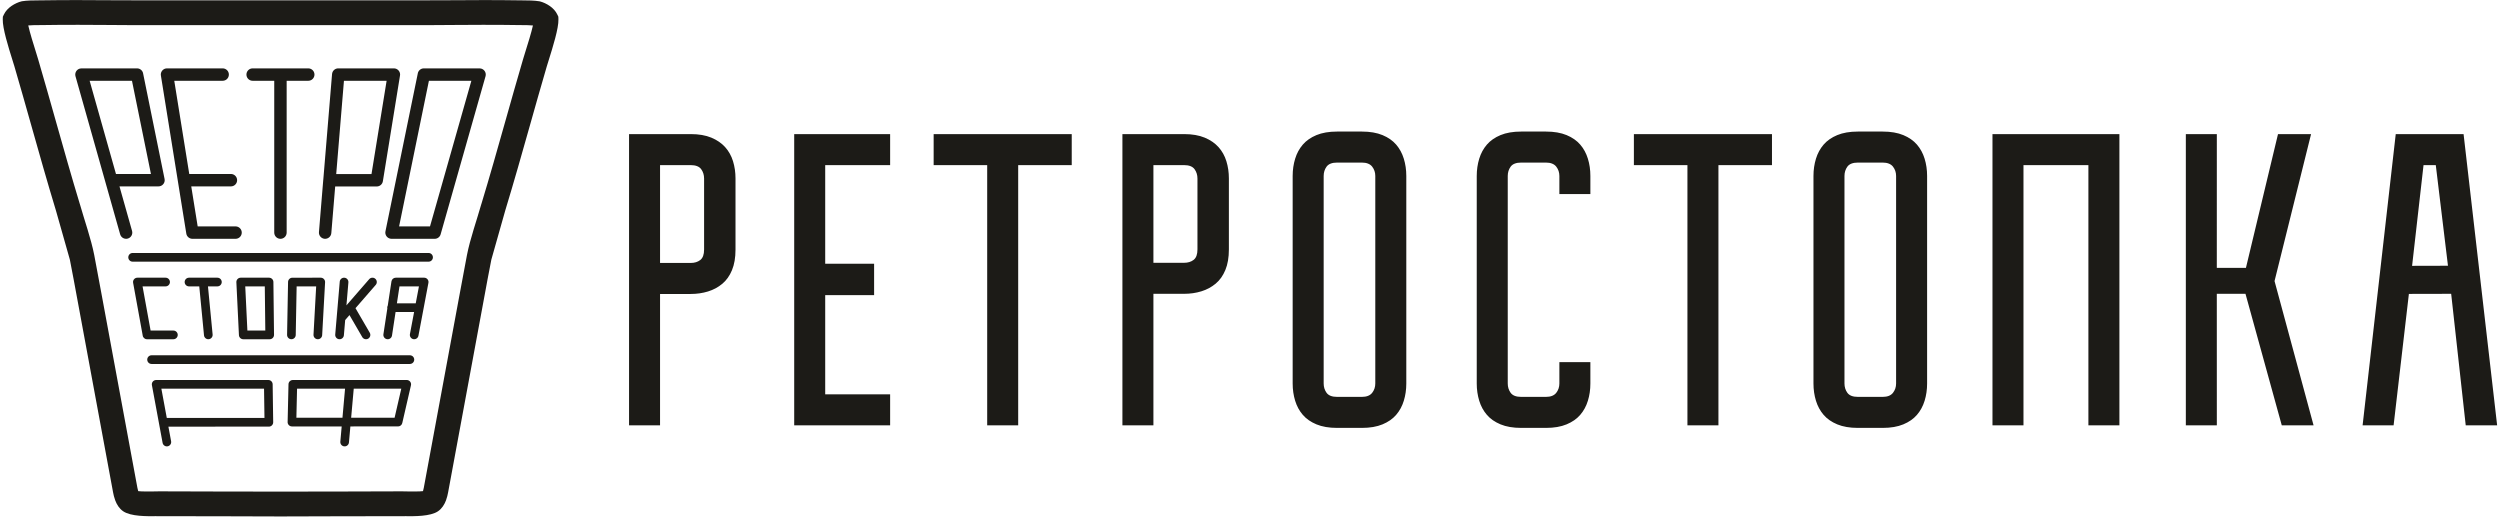 <svg width="697" height="145" viewBox="0 0 697 145" fill="none" xmlns="http://www.w3.org/2000/svg">
<path d="M73.824 79.845H68.377L68.971 92.159H73.968L73.824 79.845ZM555.502 37.387H590.89V118.59H582.246V46.036H564.145V118.59H555.502V37.387ZM526.594 110.37C526.119 110.556 525.554 110.649 524.903 110.649H517.969C517.277 110.649 516.689 110.556 516.205 110.372C515.708 110.18 515.32 109.892 515.041 109.506C514.774 109.134 514.572 108.732 514.439 108.3C514.305 107.868 514.239 107.407 514.239 106.917V49.061C514.239 48.571 514.305 48.11 514.439 47.678C514.572 47.245 514.774 46.844 515.041 46.473C515.32 46.087 515.708 45.798 516.205 45.608C516.689 45.422 517.277 45.329 517.969 45.329H524.903C525.554 45.329 526.119 45.422 526.593 45.609C527.078 45.798 527.47 46.084 527.766 46.466C528.054 46.836 528.271 47.239 528.416 47.674C528.561 48.108 528.632 48.571 528.632 49.061V106.917C528.632 107.409 528.561 107.871 528.416 108.305C528.27 108.739 528.054 109.142 527.766 109.512C527.47 109.893 527.078 110.18 526.594 110.37ZM528.028 36.928C527.071 36.764 526.028 36.681 524.903 36.681H517.969C516.842 36.681 515.801 36.764 514.844 36.928C513.89 37.092 513.017 37.338 512.228 37.665C511.439 37.993 510.726 38.378 510.093 38.82C509.459 39.261 508.902 39.761 508.425 40.315C507.945 40.873 507.526 41.478 507.171 42.132C506.815 42.785 506.523 43.488 506.291 44.24C506.059 44.992 505.885 45.772 505.768 46.577C505.653 47.379 505.595 48.207 505.595 49.061V106.917C505.595 107.771 505.653 108.6 505.768 109.402C505.885 110.206 506.059 110.986 506.291 111.738C506.523 112.49 506.815 113.193 507.171 113.846C507.526 114.5 507.945 115.106 508.425 115.663C508.904 116.219 509.46 116.718 510.091 117.159C510.726 117.6 511.439 117.985 512.228 118.313C513.809 118.969 515.723 119.297 517.969 119.297H524.903C526.028 119.297 527.071 119.214 528.028 119.05C528.982 118.885 529.854 118.64 530.643 118.313C531.433 117.985 532.144 117.6 532.779 117.158C533.413 116.717 533.969 116.218 534.447 115.663C534.927 115.106 535.345 114.5 535.7 113.847C536.056 113.194 536.349 112.49 536.581 111.738C536.812 110.986 536.986 110.207 537.103 109.403C537.218 108.6 537.277 107.771 537.277 106.917V49.061C537.277 48.207 537.218 47.379 537.103 46.576C536.986 45.772 536.812 44.992 536.581 44.24C536.349 43.488 536.056 42.785 535.7 42.131C535.345 41.478 534.927 40.872 534.447 40.315C533.969 39.761 533.413 39.261 532.779 38.82C532.146 38.378 531.434 37.993 530.643 37.665C529.854 37.338 528.982 37.092 528.028 36.928ZM494.027 46.034V37.387H455.528V46.034H470.457V118.59H479.099V46.034H494.027ZM432.715 110.37C432.239 110.556 431.676 110.649 431.024 110.649H424.089C423.398 110.649 422.81 110.556 422.326 110.372C421.829 110.18 421.441 109.892 421.162 109.506C420.894 109.134 420.694 108.732 420.56 108.3C420.426 107.868 420.36 107.407 420.36 106.917V49.061C420.36 48.571 420.426 48.11 420.56 47.678C420.694 47.245 420.894 46.844 421.162 46.473C421.441 46.087 421.829 45.798 422.326 45.608C422.81 45.422 423.398 45.329 424.089 45.329H431.024C431.676 45.329 432.239 45.422 432.713 45.609C433.199 45.798 433.591 46.084 433.888 46.466C434.175 46.836 434.392 47.239 434.537 47.674C434.681 48.108 434.754 48.571 434.754 49.061V54.109H443.397V49.061C443.397 48.207 443.339 47.379 443.224 46.576C443.106 45.772 442.933 44.992 442.701 44.24C442.47 43.488 442.177 42.785 441.821 42.131C441.466 41.478 441.047 40.872 440.567 40.315C440.089 39.761 439.534 39.261 438.9 38.82C438.267 38.378 437.555 37.993 436.765 37.665C435.976 37.338 435.103 37.092 434.148 36.928C433.191 36.764 432.15 36.681 431.024 36.681H424.089C422.963 36.681 421.922 36.764 420.965 36.928C420.01 37.092 419.136 37.338 418.35 37.665C417.56 37.993 416.847 38.378 416.213 38.82C415.579 39.261 415.024 39.761 414.546 40.315C414.066 40.873 413.648 41.478 413.291 42.132C412.936 42.785 412.643 43.488 412.412 44.24C412.181 44.992 412.006 45.772 411.89 46.577C411.773 47.379 411.716 48.207 411.716 49.061V106.917C411.716 107.771 411.773 108.6 411.89 109.402C412.006 110.206 412.181 110.986 412.412 111.738C412.643 112.49 412.936 113.193 413.291 113.846C413.648 114.5 414.066 115.106 414.546 115.663C415.025 116.219 415.58 116.718 416.212 117.159C416.847 117.6 417.56 117.985 418.35 118.313C419.93 118.969 421.844 119.297 424.089 119.297H431.024C432.15 119.297 433.191 119.214 434.148 119.05C435.104 118.885 435.976 118.64 436.765 118.313C437.554 117.985 438.265 117.6 438.901 117.158C439.534 116.717 440.089 116.218 440.567 115.663C441.047 115.106 441.466 114.5 441.821 113.847C442.177 113.194 442.47 112.49 442.701 111.738C442.933 110.986 443.106 110.207 443.224 109.403C443.339 108.6 443.397 107.771 443.397 106.917V100.96H434.754V106.917C434.754 107.409 434.681 107.871 434.537 108.305C434.391 108.739 434.175 109.142 433.888 109.512C433.591 109.893 433.199 110.18 432.715 110.37ZM196.1 48.384C196.233 48.816 196.3 49.277 196.3 49.766V69.578C196.3 70.268 196.212 70.854 196.038 71.338C195.857 71.837 195.585 72.225 195.221 72.504C194.867 72.773 194.469 72.976 194.024 73.111C193.584 73.243 193.099 73.31 192.57 73.31H184.021V46.034H192.57C193.26 46.034 193.848 46.127 194.33 46.313C194.828 46.503 195.218 46.792 195.496 47.178C195.764 47.549 195.965 47.95 196.1 48.384ZM204.814 72.704C204.978 71.747 205.06 70.704 205.06 69.578V49.766C205.06 48.912 205.002 48.083 204.886 47.282C204.77 46.477 204.596 45.699 204.365 44.946C204.134 44.195 203.835 43.493 203.47 42.838C203.105 42.185 202.673 41.58 202.176 41.023C201.677 40.468 201.106 39.969 200.463 39.527C199.818 39.084 199.1 38.699 198.31 38.371C197.521 38.044 196.649 37.797 195.693 37.634C194.737 37.469 193.695 37.387 192.57 37.387H175.378V118.59H184.021V81.958H192.57C193.423 81.958 194.251 81.9 195.053 81.783C195.856 81.667 196.635 81.493 197.388 81.262C198.14 81.03 198.848 80.736 199.512 80.38C200.175 80.024 200.797 79.605 201.374 79.124C201.947 78.646 202.46 78.09 202.909 77.457C203.361 76.823 203.75 76.111 204.077 75.322C204.404 74.532 204.65 73.66 204.814 72.704ZM248.169 46.034V37.387H221.424V118.59H248.169V109.944H230.068V82.287H243.701V73.523H230.068V46.034H248.169ZM298.799 46.034V37.387H260.301V46.034H275.228V118.59H283.871V46.034H298.799ZM333.65 48.384C333.785 48.816 333.851 49.277 333.851 49.766V69.536C333.851 70.225 333.764 70.812 333.589 71.297C333.409 71.794 333.137 72.183 332.771 72.462C332.418 72.731 332.019 72.934 331.575 73.068C331.134 73.201 330.649 73.268 330.121 73.268H321.572V46.034H330.121C330.812 46.034 331.399 46.127 331.883 46.313C332.381 46.503 332.769 46.793 333.048 47.178C333.316 47.549 333.516 47.951 333.65 48.384ZM342.365 72.663C342.529 71.704 342.612 70.662 342.612 69.536V49.766C342.612 48.912 342.554 48.085 342.439 47.282C342.321 46.477 342.147 45.699 341.916 44.946C341.685 44.195 341.388 43.493 341.023 42.839C340.658 42.185 340.225 41.58 339.726 41.023C339.228 40.468 338.657 39.969 338.014 39.527C337.369 39.084 336.651 38.699 335.861 38.371C335.072 38.044 334.201 37.797 333.246 37.634C332.288 37.469 331.247 37.387 330.121 37.387H312.929V118.59H321.572V81.915H330.121C330.974 81.915 331.802 81.857 332.604 81.742C333.407 81.625 334.187 81.451 334.94 81.219C335.691 80.988 336.4 80.694 337.064 80.338C337.728 79.982 338.348 79.564 338.924 79.083C339.499 78.604 340.011 78.049 340.462 77.416C340.912 76.781 341.301 76.069 341.629 75.279C341.956 74.491 342.202 73.619 342.365 72.663ZM381.393 110.37C380.919 110.556 380.354 110.649 379.703 110.649H372.768C372.078 110.649 371.489 110.556 371.006 110.372C370.509 110.18 370.121 109.892 369.841 109.506C369.573 109.134 369.373 108.732 369.239 108.3C369.106 107.868 369.039 107.407 369.039 106.917V49.061C369.039 48.571 369.106 48.11 369.239 47.678C369.373 47.245 369.573 46.844 369.841 46.473C370.121 46.087 370.509 45.798 371.006 45.608C371.489 45.422 372.078 45.329 372.768 45.329H379.703C380.354 45.329 380.919 45.422 381.393 45.609C381.879 45.798 382.269 46.084 382.567 46.466C382.855 46.836 383.072 47.239 383.216 47.674C383.36 48.108 383.432 48.571 383.432 49.061V106.917C383.432 107.409 383.36 107.871 383.216 108.305C383.07 108.739 382.855 109.142 382.567 109.512C382.269 109.893 381.879 110.18 381.393 110.37ZM382.827 36.928C381.871 36.764 380.829 36.681 379.703 36.681H372.768C371.643 36.681 370.602 36.764 369.644 36.928C368.689 37.092 367.816 37.338 367.028 37.665C366.239 37.993 365.527 38.378 364.892 38.82C364.258 39.261 363.703 39.761 363.225 40.315C362.745 40.873 362.326 41.478 361.97 42.132C361.615 42.785 361.322 43.488 361.092 44.24C360.859 44.992 360.684 45.772 360.568 46.577C360.453 47.379 360.395 48.207 360.395 49.061V106.917C360.395 107.771 360.453 108.6 360.568 109.402C360.684 110.206 360.859 110.986 361.092 111.738C361.322 112.49 361.615 113.193 361.97 113.846C362.326 114.5 362.745 115.106 363.225 115.663C363.704 116.219 364.26 116.718 364.892 117.159C365.527 117.6 366.239 117.985 367.028 118.313C368.608 118.969 370.522 119.297 372.768 119.297H379.703C380.829 119.297 381.871 119.214 382.827 119.05C383.783 118.885 384.655 118.64 385.444 118.313C386.232 117.985 386.945 117.6 387.58 117.158C388.213 116.717 388.769 116.218 389.246 115.663C389.727 115.106 390.144 114.5 390.501 113.847C390.856 113.194 391.149 112.49 391.381 111.738C391.612 110.986 391.786 110.207 391.902 109.403C392.019 108.6 392.077 107.771 392.077 106.917V49.061C392.077 48.207 392.019 47.379 391.902 46.576C391.786 45.772 391.612 44.992 391.381 44.24C391.149 43.488 390.856 42.785 390.501 42.131C390.144 41.478 389.727 40.872 389.246 40.315C388.769 39.761 388.213 39.261 387.579 38.82C386.947 38.378 386.235 37.993 385.444 37.665C384.655 37.338 383.782 37.092 382.827 36.928ZM679.119 46.214L682.493 74.09L672.493 74.116C673.557 64.755 674.62 55.395 675.68 46.034H679.098L679.119 46.214ZM671.78 81.941L683.387 81.915L687.445 118.59H696.202L686.846 37.387H667.932L658.693 118.59H667.335L671.598 81.941L671.78 81.941ZM618.053 37.387H609.411V118.59H618.053L618.046 81.915H626.042L636.16 118.59H645.025L634.142 78.358L644.326 37.387H635.107L626.166 74.679H618.046L618.053 37.387ZM98.622 108.366L97.9 116.467H110.013L111.877 108.366H98.622ZM97.685 118.89L97.288 123.349C97.232 124.012 96.646 124.504 95.983 124.447C95.319 124.391 94.828 123.804 94.885 123.141L95.263 118.89L81.397 118.891C80.729 118.891 80.186 118.348 80.186 117.679L80.193 117.545L80.432 107.131C80.444 106.472 80.983 105.947 81.638 105.947L113.397 105.942C114.065 105.942 114.608 106.485 114.608 107.154C114.608 107.277 114.591 107.394 114.556 107.506L112.153 117.949C112.025 118.509 111.526 118.889 110.975 118.889L97.685 118.89ZM95.479 116.467L96.2 108.366H82.819L82.633 116.467H95.479ZM47.706 123.027C47.826 123.683 47.391 124.313 46.736 124.432C46.08 124.552 45.451 124.118 45.331 123.462L44.346 118.144C44.304 118.026 44.28 117.9 44.276 117.767L42.35 107.371C42.23 106.716 42.664 106.087 43.32 105.966L43.537 105.946L74.804 105.942C75.472 105.942 76.016 106.485 76.016 107.154L76.166 117.721C76.173 118.387 75.639 118.935 74.974 118.943L46.95 118.947L47.706 123.027ZM44.99 108.366L46.501 116.523H73.734L73.615 108.366H44.99ZM42.26 101.475C41.592 101.475 41.049 100.931 41.049 100.262C41.049 99.594 41.592 99.05 42.26 99.05H114.274C114.943 99.05 115.487 99.594 115.487 100.262C115.487 100.931 114.943 101.475 114.274 101.475H42.26ZM36.979 72.954C36.31 72.954 35.767 72.411 35.767 71.742C35.767 71.073 36.31 70.529 36.979 70.529H119.483C120.152 70.529 120.694 71.073 120.694 71.742C120.694 72.411 120.152 72.954 119.483 72.954H36.979ZM107.986 86.019C107.97 85.94 107.961 85.859 107.961 85.776C107.961 85.564 108.016 85.365 108.111 85.191L109.137 78.453C109.227 77.853 109.745 77.422 110.334 77.422L118.258 77.421C118.927 77.421 119.469 77.964 119.469 78.633C119.469 78.744 119.454 78.852 119.426 78.954L118.121 85.865C118.114 85.958 118.096 86.049 118.07 86.134L116.662 93.593C116.539 94.249 115.908 94.681 115.252 94.558C114.596 94.436 114.164 93.805 114.287 93.149L115.451 86.988H110.287L109.289 93.551C109.19 94.212 108.572 94.668 107.911 94.569C107.251 94.469 106.796 93.852 106.895 93.191L107.986 86.019ZM110.656 84.564H115.908L116.8 79.845H111.374L110.656 84.564ZM99.112 85.919L103.088 92.765C103.423 93.342 103.226 94.082 102.649 94.417C102.072 94.751 101.332 94.554 100.998 93.977L97.437 87.846L96.237 89.227L95.875 93.471C95.82 94.137 95.234 94.633 94.568 94.578C93.902 94.524 93.407 93.938 93.461 93.271L93.856 88.64V88.64L93.859 88.611L94.719 78.534C94.774 77.867 95.359 77.371 96.026 77.426C96.691 77.481 97.187 78.067 97.132 78.733L96.587 85.133L102.928 77.838C103.367 77.334 104.133 77.28 104.636 77.719C105.14 78.159 105.194 78.924 104.755 79.428L99.112 85.919ZM82.451 93.39C82.441 94.056 81.891 94.588 81.226 94.578C80.56 94.569 80.028 94.018 80.037 93.352L80.311 78.614C80.321 77.955 80.86 77.426 81.517 77.426L89.425 77.421C90.094 77.421 90.637 77.964 90.637 78.633L89.819 93.437C89.782 94.104 89.211 94.615 88.545 94.578C87.879 94.541 87.368 93.97 87.405 93.304L88.148 79.845H82.702L82.451 93.39ZM52.693 79.845C52.025 79.845 51.482 79.302 51.482 78.633C51.482 77.964 52.025 77.421 52.693 77.421H60.609C61.277 77.421 61.821 77.964 61.821 78.633C61.821 79.302 61.277 79.845 60.609 79.845H57.981L59.279 93.257C59.341 93.921 58.854 94.511 58.191 94.573C57.528 94.636 56.938 94.148 56.875 93.484L55.556 79.845H52.693ZM40.981 94.583C40.348 94.583 39.827 94.096 39.774 93.475L38.424 86.05L37.135 78.966C37.105 78.86 37.09 78.748 37.09 78.633C37.09 77.964 37.632 77.421 38.301 77.421H46.163C46.832 77.421 47.375 77.964 47.375 78.633C47.375 79.302 46.832 79.845 46.163 79.845H39.747L40.798 85.623L41.987 92.159H48.341C49.009 92.159 49.552 92.702 49.552 93.371C49.552 94.04 49.009 94.583 48.341 94.583H40.981ZM92.371 64.992C92.293 65.944 91.457 66.653 90.505 66.575C89.553 66.496 88.845 65.66 88.923 64.708L90.115 50.262C90.115 50.144 90.127 50.03 90.149 49.919L92.577 20.649C92.651 19.744 93.409 19.061 94.3 19.061L109.817 19.061C110.774 19.061 111.548 19.835 111.548 20.791C111.548 20.934 111.53 21.075 111.498 21.208L106.743 50.533C106.609 51.383 105.874 51.989 105.04 51.988L93.449 51.993L92.371 64.992ZM95.893 22.523L93.736 48.53H103.573L107.789 22.523H95.893ZM70.436 22.523C69.481 22.523 68.706 21.747 68.706 20.791C68.706 19.835 69.481 19.061 70.436 19.061H85.943C86.898 19.061 87.674 19.835 87.674 20.791C87.674 21.747 86.898 22.523 85.943 22.523H79.92V64.85C79.92 65.806 79.144 66.582 78.189 66.582C77.234 66.582 76.459 65.806 76.459 64.85V22.523H70.436ZM52.764 48.504H64.377C65.332 48.504 66.108 49.28 66.108 50.236C66.108 51.192 65.332 51.967 64.377 51.967H53.32L55.113 63.118H65.672C66.627 63.118 67.403 63.894 67.403 64.85C67.403 65.806 66.627 66.582 65.672 66.582H53.644C52.81 66.577 52.075 65.972 51.941 65.121L44.88 21.204C44.848 21.073 44.83 20.934 44.83 20.791C44.83 19.835 45.606 19.061 46.561 19.061H62.079C63.034 19.061 63.809 19.835 63.809 20.791C63.809 21.747 63.034 22.523 62.079 22.523H48.586L52.764 48.504ZM36.819 64.383C37.077 65.302 36.541 66.256 35.623 66.514C34.705 66.771 33.751 66.236 33.494 65.317L21.045 21.258C20.788 20.34 21.324 19.386 22.242 19.128C22.398 19.084 22.554 19.064 22.709 19.064L38.203 19.061C39.09 19.061 39.822 19.729 39.922 20.589L45.883 49.891C46.073 50.825 45.471 51.736 44.538 51.926C44.422 51.95 44.307 51.962 44.193 51.962L33.312 51.967L36.819 64.383ZM24.992 22.523L32.332 48.504H42.081L36.795 22.523H24.992ZM153.3 1.683C154.14 2.274 154.912 3.064 155.367 4.028L155.666 4.661L155.691 5.381C155.779 7.845 154.093 13.226 153.027 16.628L152.442 18.517C150.867 23.878 149.261 29.572 147.654 35.265C145.493 42.921 143.331 50.577 140.861 58.699L136.997 72.344L136.969 72.475C136.182 76.473 135.601 79.641 135.021 82.805L124.941 137.24C124.827 137.855 124.648 138.69 124.344 139.502C123.905 140.657 123.222 141.783 122.129 142.535C119.998 144.002 115.451 143.94 112.963 143.907C112.751 143.904 113.111 143.912 112.181 143.912C101.997 143.912 98.729 143.924 95.207 143.935L78.231 143.987L61.256 143.935C57.733 143.924 54.465 143.912 44.281 143.912C43.349 143.912 43.711 143.904 43.5 143.907C41.011 143.94 36.464 144.002 34.333 142.535C33.24 141.783 32.557 140.657 32.124 139.501C31.814 138.69 31.634 137.855 31.52 137.24L21.441 82.805C20.861 79.641 20.28 76.473 19.494 72.475L19.465 72.344L15.614 58.764C13.137 50.599 10.969 42.92 8.805 35.253C7.198 29.561 5.591 23.87 4.02 18.517L3.435 16.628C2.369 13.226 0.684 7.845 0.771 5.381L0.796 4.66L1.094 4.028C1.554 3.054 2.345 2.254 3.215 1.654C4.093 1.049 5.145 0.591 5.925 0.396L6.169 0.342C7.445 0.12 9.33 0.108 10.894 0.1L11.949 0.089C13.588 0.06 15.261 0.042 16.948 0.033L21.921 0.023C24.496 0.026 27.057 0.044 29.617 0.061C31.343 0.074 33.073 0.087 37.663 0.087H118.799C123.39 0.087 125.119 0.073 126.846 0.061C129.405 0.044 131.966 0.026 134.541 0.023L139.513 0.033C141.201 0.042 142.874 0.06 144.513 0.089L145.519 0.1C147.095 0.108 149.026 0.122 150.375 0.36L150.62 0.414C151.368 0.605 152.433 1.071 153.3 1.683ZM148.583 7.1C147.678 7.011 146.494 7.004 145.493 6.998L144.404 6.987C142.74 6.958 141.103 6.94 139.486 6.931L134.541 6.922C131.997 6.922 129.433 6.943 126.873 6.96L118.799 7.013H37.663L29.589 6.96C27.029 6.943 24.465 6.922 21.921 6.922L16.975 6.931C15.358 6.94 13.721 6.958 12.057 6.987L10.921 6.998C9.913 7.003 8.734 7.011 7.879 7.093C8.315 9.083 9.329 12.322 10.034 14.571C10.255 15.281 10.446 15.888 10.646 16.569C12.349 22.374 13.903 27.878 15.458 33.385C17.713 41.374 19.973 49.374 22.24 56.829L22.266 56.896C23.52 61.317 25.418 66.694 26.268 71.082C26.841 73.999 27.535 77.78 28.228 81.561L38.307 135.997C38.358 136.269 38.431 136.616 38.534 136.929C39.407 137.062 41.94 137.028 43.417 137.008C44.267 136.996 43.797 136.986 44.281 136.986L61.256 137.036C64.818 137.049 68.381 137.06 78.231 137.06C88.081 137.06 91.646 137.048 95.207 137.036L112.181 136.986C112.664 136.986 112.194 136.996 113.045 137.008C114.522 137.028 117.055 137.062 117.928 136.929C118.031 136.617 118.103 136.269 118.154 135.997L128.234 81.561C128.927 77.78 129.621 73.999 130.194 71.082C131.047 66.676 132.955 61.272 134.214 56.833L134.241 56.766C136.496 49.353 138.75 41.374 141 33.398C142.556 27.888 144.112 22.374 145.816 16.569C146.016 15.889 146.207 15.281 146.428 14.571C147.133 12.324 148.145 9.09 148.583 7.1ZM131.417 22.523H119.581L111.267 63.118H119.886L131.417 22.523ZM118.176 19.061H133.705C133.858 19.064 134.016 19.084 134.171 19.128C135.089 19.386 135.625 20.34 135.368 21.258L122.881 65.212C122.714 65.994 122.02 66.582 121.189 66.582H109.152C109.039 66.576 108.923 66.564 108.808 66.54C107.874 66.35 107.272 65.439 107.462 64.505L116.457 20.587C116.558 19.728 117.289 19.061 118.176 19.061ZM67.109 77.421H75.017C75.679 77.427 76.219 77.961 76.223 78.624L76.399 93.371C76.399 94.04 75.856 94.583 75.188 94.583H67.821C67.18 94.579 66.644 94.075 66.614 93.427L65.897 78.633C65.897 77.964 66.44 77.421 67.109 77.421Z" fill="#1C1B17"/>
</svg>
